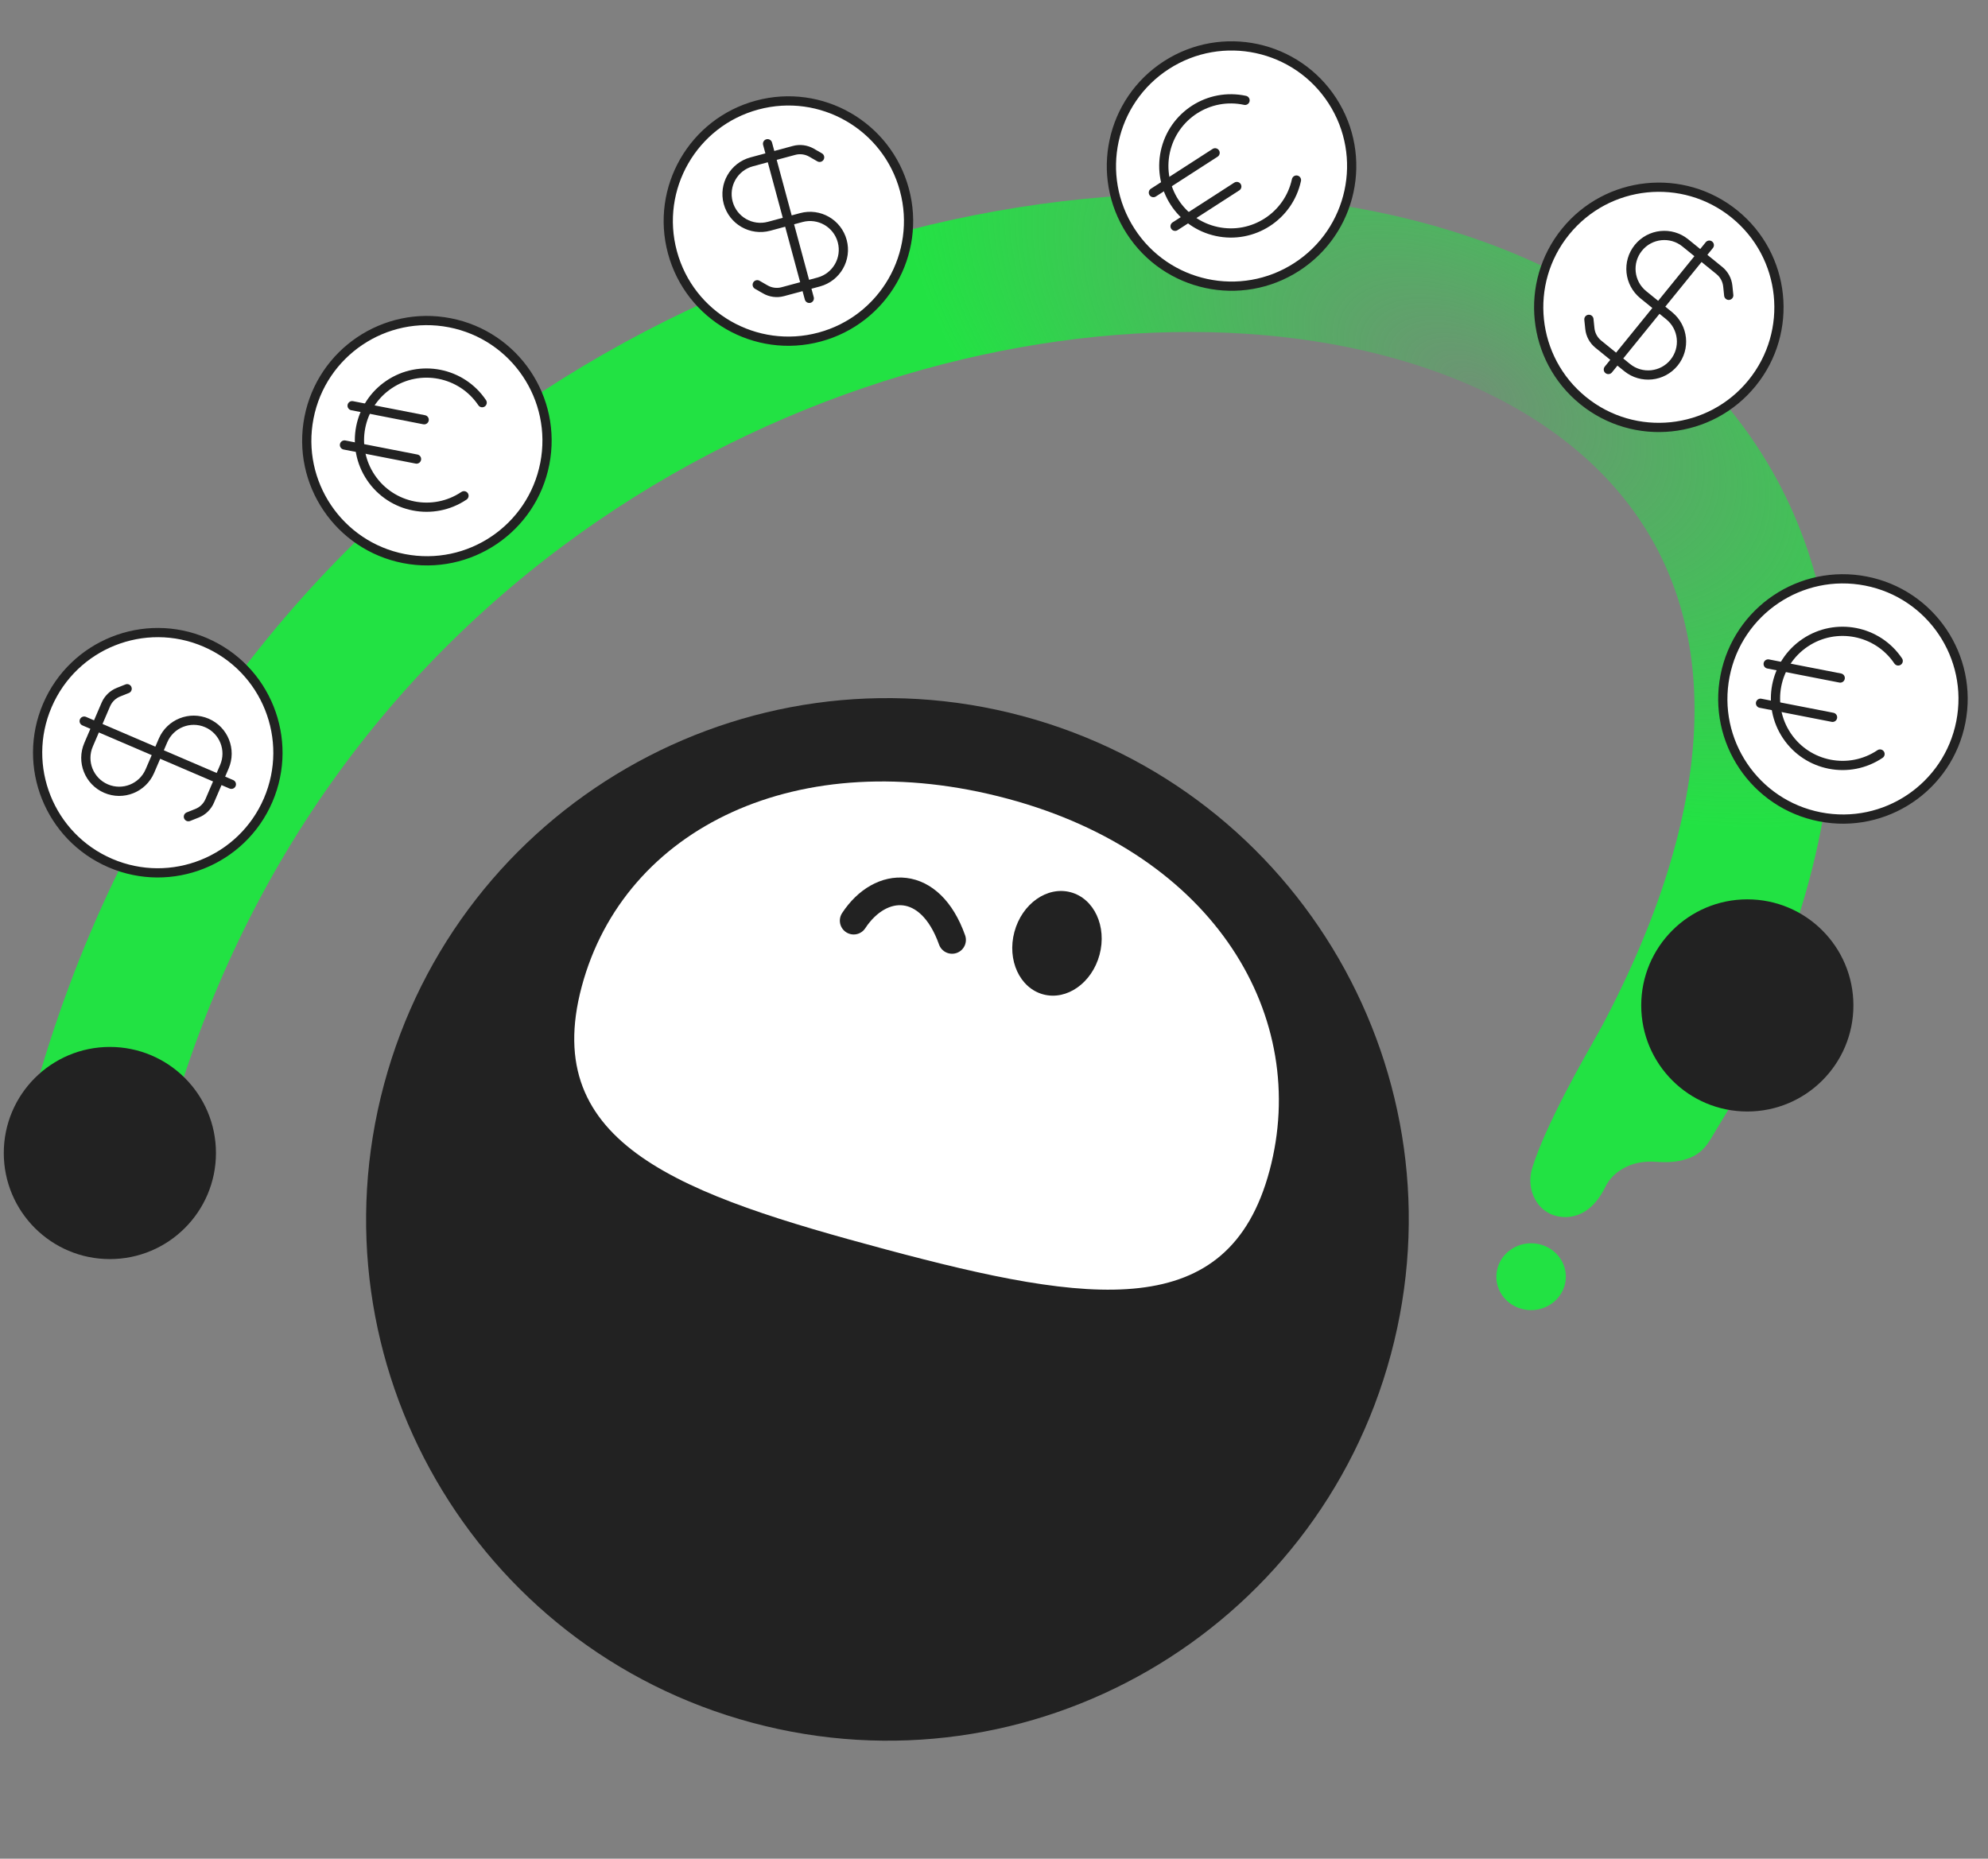 <svg width="431" height="403" viewBox="0 0 431 403" fill="none" xmlns="http://www.w3.org/2000/svg">
<rect x="0" y="0" width="431" height="403" fill="#808080" stroke="none"/>
<path d="M21.5 242.499C92 -16.002 481.5 9.498 358.556 233.238" stroke="url(#paint0_radial_30_2340)" stroke-width="30"/>
<path d="M332.276 252.956C335.2 243.845 342.875 230.161 347.606 222.093C347.606 222.093 352.287 211.59 369.18 221.192C382.345 228.674 374.667 240.67 374.667 240.67L370.666 247.301C369.337 249.43 367.715 250.661 365.636 251.296C363.682 251.97 361.371 252.073 358.996 251.905C356.764 251.74 354.526 252.048 352.605 252.983C350.658 253.904 348.901 255.411 347.913 257.595C346.831 259.722 345.469 261.444 343.773 262.562C342.063 263.668 340.009 264.171 337.794 263.74C335.58 263.31 333.81 261.942 332.773 259.974C331.711 258.008 331.421 255.454 332.276 252.956Z" fill="#22E243"/>
<path d="M339.326 278.248C338.499 282.171 334.523 284.711 330.445 283.921C326.368 283.13 323.732 279.308 324.559 275.384C325.386 271.461 329.361 268.921 333.439 269.711C337.517 270.502 340.153 274.324 339.326 278.248Z" fill="#22E243"/>
<path fill-rule="evenodd" clip-rule="evenodd" d="M221.644 155.245C281.927 171.397 317.699 233.359 301.547 293.641C285.394 353.922 223.433 389.697 163.151 373.544C102.869 357.391 67.095 295.429 83.247 235.148C99.4 174.866 161.362 139.092 221.644 155.245Z" fill="#222222"/>
<path fill-rule="evenodd" clip-rule="evenodd" d="M126.123 213.895C116.897 248.329 147.952 259.088 192.218 270.949C236.483 282.81 266.351 286.983 275.229 253.848C284.108 220.713 263.656 185.29 218.418 173.169C173.179 161.047 135.35 179.461 126.123 213.895Z" fill="white"/>
<path d="M206.409 203.793C201.649 190.382 190.942 190.697 185.08 199.614" stroke="#222222" stroke-width="6" stroke-linecap="round"/>
<path fill-rule="evenodd" clip-rule="evenodd" d="M232.12 193.457C237.218 194.824 240.021 200.889 238.382 207.006C236.743 213.123 231.283 216.974 226.185 215.608C221.087 214.242 218.284 208.177 219.923 202.06C221.562 195.943 227.022 192.091 232.12 193.457Z" fill="#222222"/>
<circle cx="34.206" cy="163.205" r="26.044" transform="rotate(-66.767 34.206 163.205)" fill="white" stroke="#222222" stroke-width="2"/>
<path d="M18.251 156.354L50.16 170.052M40.847 177.076L42.724 176.327C43.956 175.835 44.941 174.874 45.464 173.656L48.643 166.252C50.219 162.58 48.52 158.326 44.849 156.75V156.75C41.177 155.174 36.923 156.873 35.347 160.544L32.493 167.192C30.917 170.863 26.663 172.562 22.991 170.986V170.986C19.32 169.41 17.621 165.156 19.198 161.484L22.947 152.751C23.47 151.532 24.456 150.571 25.687 150.08L27.564 149.33" stroke="#222222" stroke-width="2" stroke-linecap="round"/>
<circle cx="359.635" cy="66.634" r="26.044" transform="rotate(39.067 359.635 66.634)" fill="white" stroke="#222222" stroke-width="2"/>
<path d="M370.577 53.155L348.691 80.116M344.475 69.239L344.684 71.25C344.821 72.569 345.477 73.779 346.506 74.615L352.762 79.693C355.864 82.211 360.42 81.738 362.938 78.636V78.636C365.456 75.534 364.983 70.977 361.881 68.459L356.264 63.9C353.162 61.382 352.688 56.826 355.206 53.723V53.723C357.724 50.621 362.281 50.148 365.383 52.666L372.762 58.656C373.791 59.492 374.447 60.702 374.584 62.021L374.793 64.032" stroke="#222222" stroke-width="2" stroke-linecap="round"/>
<circle cx="170.929" cy="47.928" r="26.044" transform="rotate(-15.099 170.929 47.928)" fill="white" stroke="#222222" stroke-width="2"/>
<path d="M166.409 31.165L175.454 64.692M164.168 61.742L165.92 62.75C167.07 63.411 168.435 63.588 169.715 63.243L177.494 61.144C181.352 60.103 183.636 56.132 182.595 52.275V52.275C181.554 48.417 177.583 46.134 173.725 47.174L166.741 49.059C162.883 50.1 158.912 47.816 157.871 43.959V43.959C156.831 40.101 159.114 36.13 162.972 35.089L172.148 32.614C173.428 32.268 174.793 32.446 175.943 33.106L177.695 34.114" stroke="#222222" stroke-width="2" stroke-linecap="round"/>
<circle cx="92.552" cy="95.549" r="26.044" transform="rotate(11.043 92.552 95.549)" fill="white" stroke="#222222" stroke-width="2"/>
<path d="M100.593 107.491C93.932 111.977 84.895 110.213 80.409 103.552C75.924 96.89 77.687 87.853 84.349 83.368C91.01 78.882 100.047 80.645 104.533 87.307" stroke="#222222" stroke-width="2" stroke-linecap="round"/>
<path d="M76.341 87.963L91.962 91.012" stroke="#222222" stroke-width="2" stroke-linecap="round"/>
<path d="M74.682 96.484L90.303 99.533" stroke="#222222" stroke-width="2" stroke-linecap="round"/>
<circle cx="399.552" cy="151.548" r="26.044" transform="rotate(11.043 399.552 151.548)" fill="white" stroke="#222222" stroke-width="2"/>
<path d="M407.591 163.488C400.93 167.974 391.893 166.21 387.407 159.549C382.922 152.887 384.685 143.851 391.347 139.365C398.008 134.879 407.045 136.642 411.531 143.304" stroke="#222222" stroke-width="2" stroke-linecap="round"/>
<path d="M383.341 143.962L398.962 147.011" stroke="#222222" stroke-width="2" stroke-linecap="round"/>
<path d="M381.678 152.481L397.299 155.53" stroke="#222222" stroke-width="2" stroke-linecap="round"/>
<circle cx="267.001" cy="36.001" r="26.044" transform="rotate(-32.807 267.001 36.001)" fill="white" stroke="#222222" stroke-width="2"/>
<path d="M281.071 39.042C279.374 46.892 271.636 51.881 263.786 50.185C255.936 48.489 250.947 40.75 252.644 32.9C254.34 25.05 262.078 20.062 269.928 21.758" stroke="#222222" stroke-width="2" stroke-linecap="round"/>
<path d="M250.056 41.76L263.433 33.136" stroke="#222222" stroke-width="2" stroke-linecap="round"/>
<path d="M254.759 49.06L268.136 40.436" stroke="#222222" stroke-width="2" stroke-linecap="round"/>
<circle cx="23.82" cy="249.998" r="23" fill="#222222"/>
<circle cx="378.82" cy="217.998" r="23" fill="#222222"/>
<defs>
<radialGradient id="paint0_radial_30_2340" cx="0" cy="0" r="1" gradientUnits="userSpaceOnUse" gradientTransform="translate(321.056 84.238) rotate(30.078) scale(138.673 75.812)">
<stop stop-color="#22E243" stop-opacity="0.2"/>
<stop offset="1" stop-color="#22E243"/>
</radialGradient>
</defs>
</svg>
